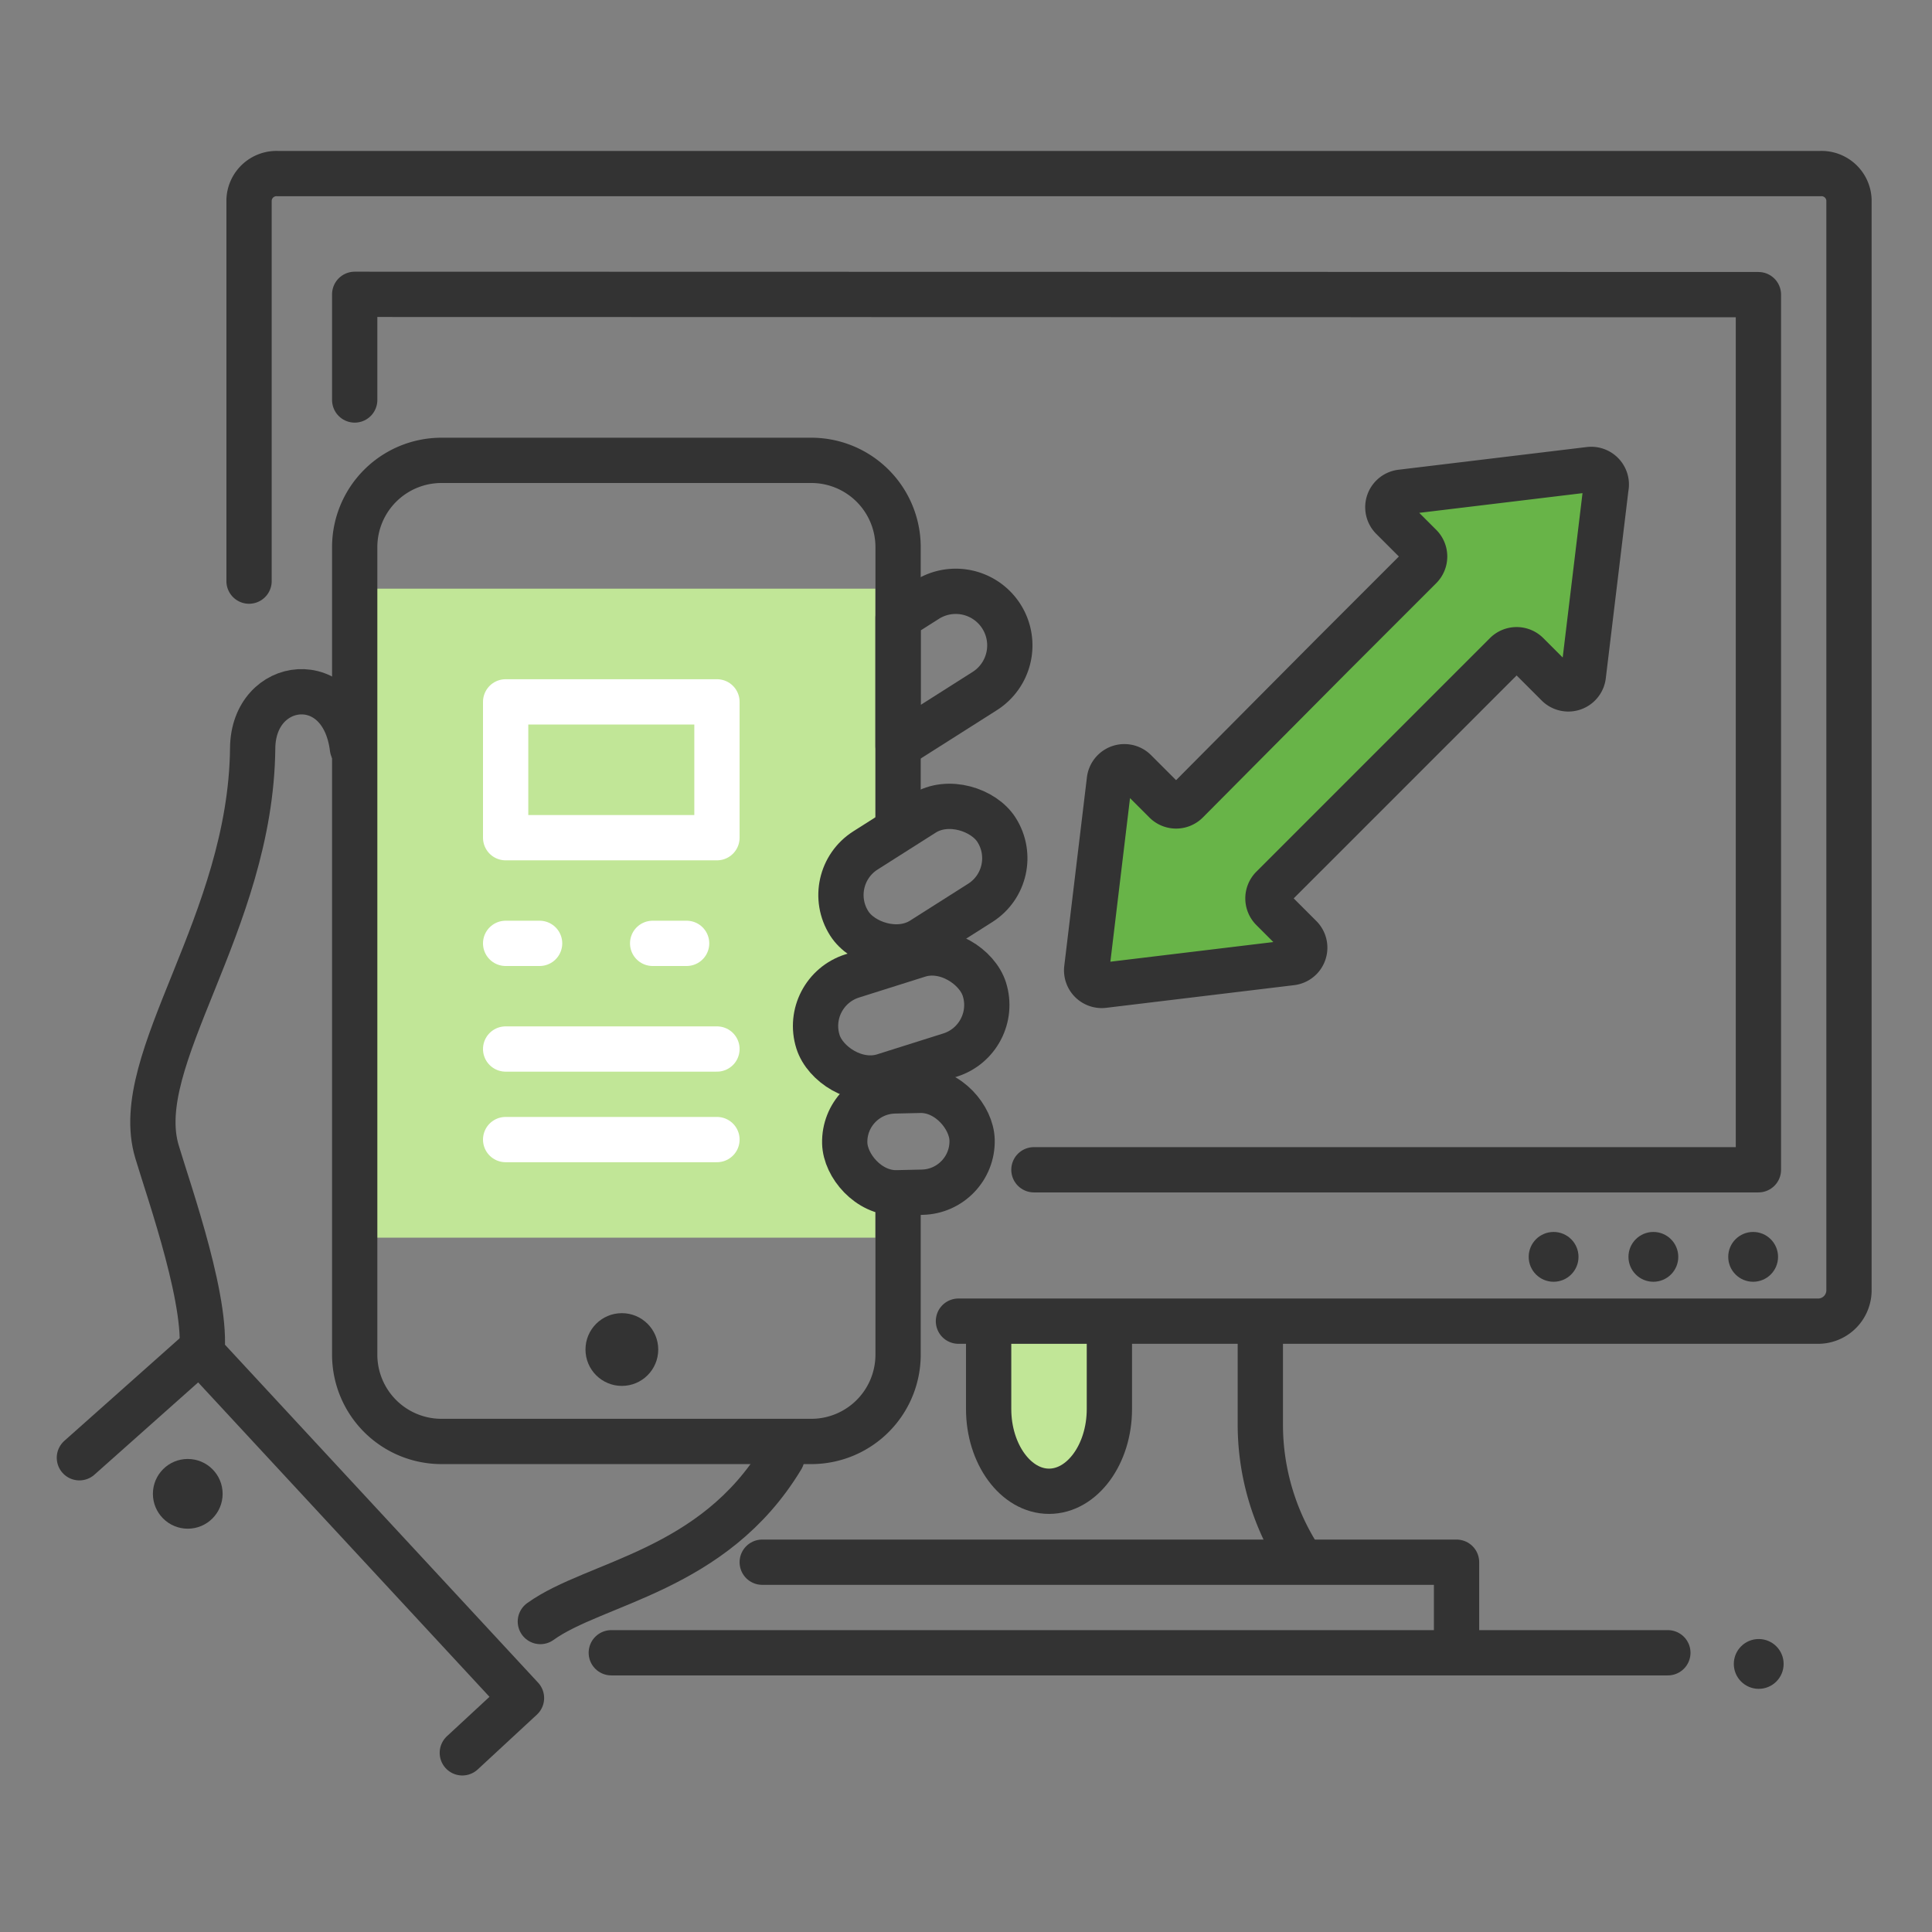 <svg xmlns="http://www.w3.org/2000/svg" width="128" height="128" viewBox="0 0 128 128"><rect x="0" y="0" width="128" height="128" fill="#808080" stroke="none"/><defs><style>.cls-1{fill:#C1E697;}.cls-2,.cls-5,.cls-6{fill:none;stroke-linecap:round;stroke-linejoin:round;stroke-width:3px;}.cls-2{stroke:#333333;}.cls-3{fill:#333333;}.cls-4{fill:#68B448 ;}.cls-5,.cls-6{stroke:#fff;}.cls-6{stroke-dasharray:2.25 7.49;}</style></defs><title>responsive design</title><g id="icons"><path class="cls-1" d="M66,93.62C66,96.55,67.8,99,70,99s4-2.4,4-5.33V89H66Z"/><polyline class="cls-2" points="50.5 103.5 96.5 103.5 96.5 109.5"/><path class="cls-2" d="M73.5,88.5v4.85c0,3-1.8,5.45-4,5.45s-4-2.46-4-5.45V88.5"/><path class="cls-2" d="M83.5,88.5v5.86a16.32,16.32,0,0,0,2.74,9.07"/><path class="cls-2" d="M16.5,38.5V13.25a1.82,1.82,0,0,1,1.89-1.75H120.61a1.82,1.82,0,0,1,1.89,1.75V85.53a2.05,2.05,0,0,1-2.13,2H63.5"/><polyline class="cls-2" points="23.5 26.5 23.5 19.5 116.5 19.52 116.5 77.5 68.5 77.5"/><circle class="cls-3" cx="116.52" cy="110.24" r="1.65"/><circle class="cls-3" cx="116.15" cy="83.27" r="1.65"/><circle class="cls-3" cx="109.54" cy="83.27" r="1.65"/><circle class="cls-3" cx="102.93" cy="83.27" r="1.65"/><line class="cls-2" x1="40.5" y1="109.5" x2="110.5" y2="109.5"/><path class="cls-1" d="M58,72.85V71.22a2.82,2.82,0,0,1-.46-.36,2.31,2.31,0,0,1-.42-.6,3.18,3.18,0,0,1-.62.07A2.6,2.6,0,0,1,54,67.07a3,3,0,0,1,1.31-1.83l.06,0a2.6,2.6,0,0,1,.86-.44,2.75,2.75,0,0,1,.53-.78A2.54,2.54,0,0,1,58,63.3V61.53l-.15,0a2.64,2.64,0,0,1-1.14-.67,2.37,2.37,0,0,1-.56-.87A2.61,2.61,0,0,1,56,58.09a3.53,3.53,0,0,1,.82-1.43A2.19,2.19,0,0,1,58,56V39H24V82H58V77.89a2.59,2.59,0,0,1-1.29-4.35A2.7,2.7,0,0,1,58,72.85Z"/><path class="cls-2" d="M59.5,79.5V89.77a5.75,5.75,0,0,1-5.73,5.73H29.23a5.75,5.75,0,0,1-5.73-5.73V36.23a5.75,5.75,0,0,1,5.73-5.73H53.77a5.75,5.75,0,0,1,5.73,5.73V54.5"/><circle class="cls-3" cx="41.2" cy="89.41" r="2.41"/><path class="cls-2" d="M35.8,107.43c3.62-2.61,11.46-3.31,16-10.85"/><path class="cls-2" d="M23.35,49.57c-.67-5.34-6.57-4.62-6.61,0C16.62,61.22,8.57,70.2,10.4,76.3c.82,2.75,3.56,10.43,2.91,13.75"/><rect class="cls-2" x="55.36" y="54.57" width="11.56" height="7.01" rx="3.5" transform="translate(-21.6 41.82) rotate(-32.41)"/><rect class="cls-2" x="53.93" y="63.81" width="11.56" height="6.95" rx="3.48" transform="translate(-17.49 21.09) rotate(-17.52)"/><rect class="cls-2" x="55.96" y="72.26" width="8.44" height="6.75" rx="3.38" transform="translate(-1.67 1.36) rotate(-1.28)"/><path class="cls-2" d="M61.36,39.76,59.5,40.94v8.49l5.78-3.67a3.58,3.58,0,1,0-3.92-6Z"/><polyline class="cls-2" points="30.63 116.13 34.55 112.5 13.23 89.49 5.26 96.58"/><circle class="cls-3" cx="12.44" cy="98.97" r="2.31"/><path class="cls-4" d="M105.28,31.11l-12.44,1.5a1,1,0,0,0-.59,1.71l1.84,1.84a1,1,0,0,1,0,1.42L88.17,43.5v0L78.63,53.1a1,1,0,0,1-1.42,0l-2-2a1,1,0,0,0-1.71.58L72,64.17a1,1,0,0,0,1.12,1.11l12.44-1.5a1,1,0,0,0,.59-1.7l-1.85-1.85a1,1,0,0,1,0-1.42l5.92-5.92v0l9.55-9.55a1,1,0,0,1,1.42,0l2,2a1,1,0,0,0,1.71-.59l1.5-12.44A1,1,0,0,0,105.28,31.11Z"/><rect class="cls-5" x="33.5" y="46.5" width="14" height="9"/><line class="cls-6" x1="33.5" y1="62.5" x2="50.5" y2="62.5"/><line class="cls-5" x1="33.5" y1="69.5" x2="47.5" y2="69.5"/><line class="cls-5" x1="33.5" y1="75.5" x2="47.5" y2="75.5"/><path class="cls-2" d="M105.28,31.11l-12.44,1.5a1,1,0,0,0-.59,1.71l1.84,1.84a1,1,0,0,1,0,1.42L88.17,43.5v0L78.63,53.1a1,1,0,0,1-1.42,0l-2-2a1,1,0,0,0-1.71.58L72,64.17a1,1,0,0,0,1.12,1.11l12.44-1.5a1,1,0,0,0,.59-1.7l-1.85-1.85a1,1,0,0,1,0-1.42l5.92-5.92v0l9.55-9.55a1,1,0,0,1,1.42,0l2,2a1,1,0,0,0,1.71-.59l1.5-12.44A1,1,0,0,0,105.28,31.11Z"/></g></svg>